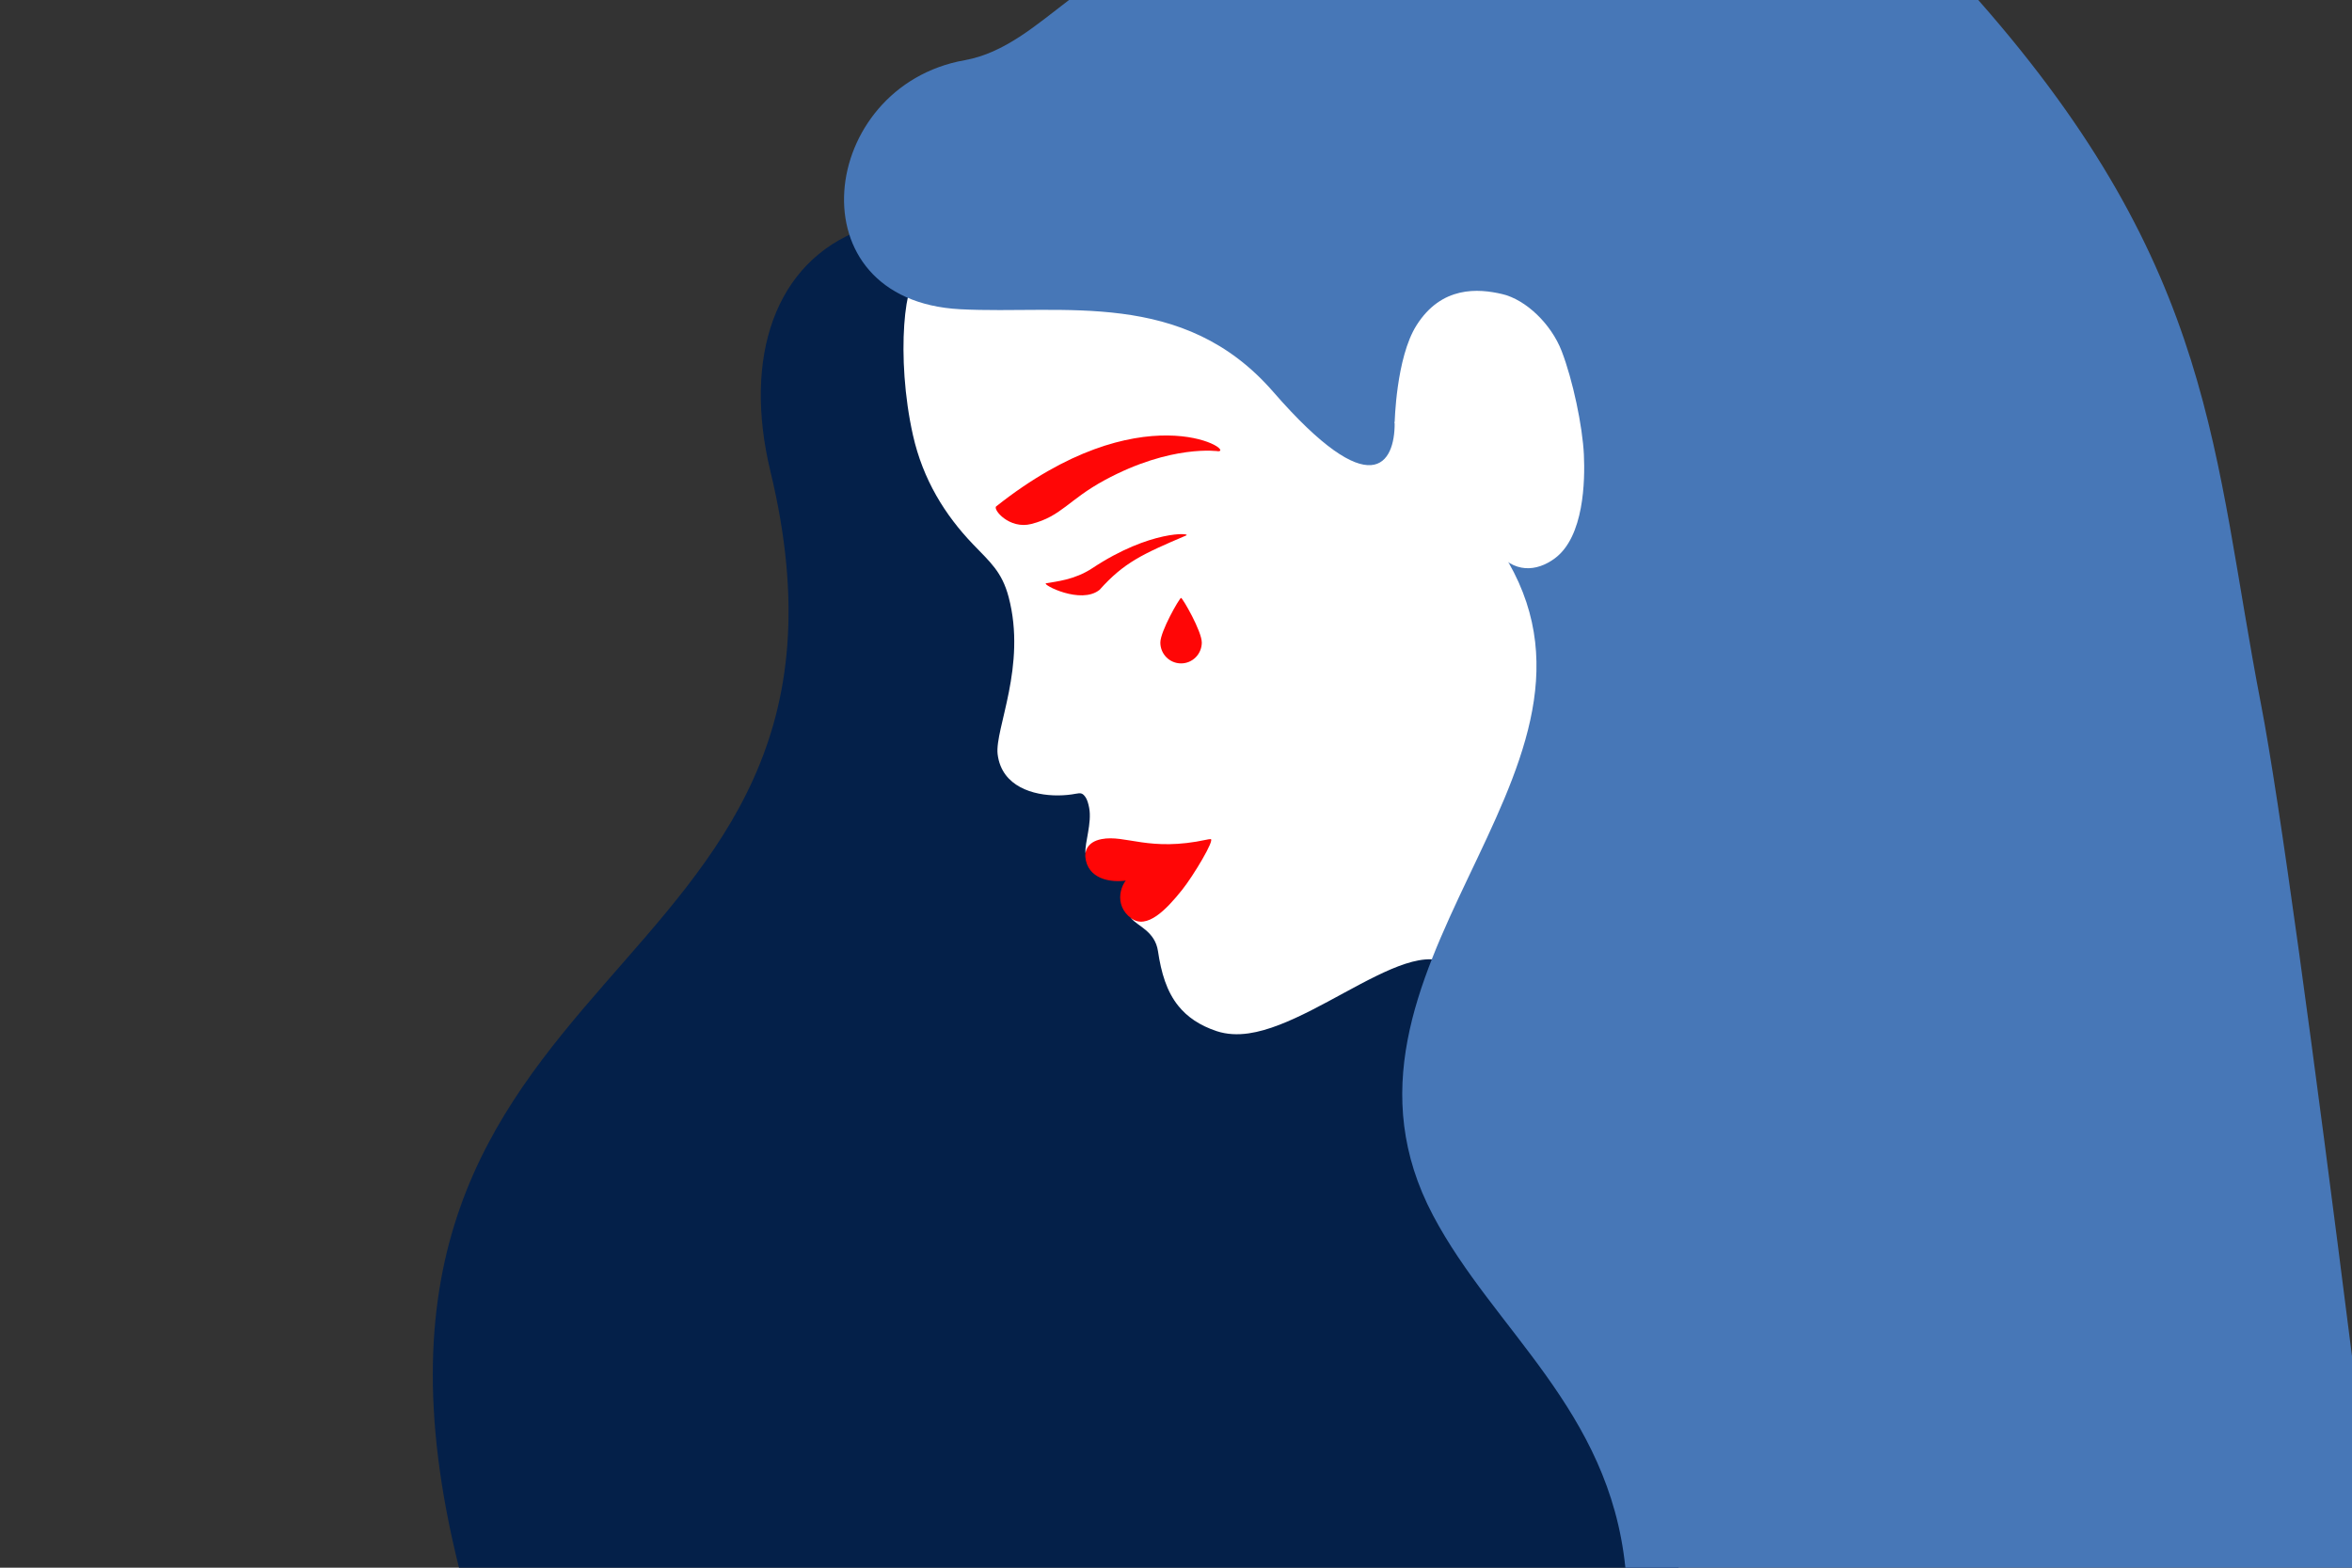<?xml version="1.0" encoding="UTF-8"?>
<svg xmlns="http://www.w3.org/2000/svg" width="1500" height="1000" xml:space="preserve" version="1.1">
 <rect width="100%" height="100%" fill="#333333" stroke="none"/>
 <g>
  <title>Layer 1</title>
  <g id="svg_2">
   <g id="svg_3">
    <path id="svg_4" fill="#042049" d="m1070.53,1000l-777.81,0c-99.29,-397.27 280.09,-362.02 198.62,-699.33c-17.51,-72.53 2.59,-133.69 58.68,-154.41c14.04,26.2 45.25,44.39 66.68,43.91c-2.69,24.3 339.82,124.27 339.82,124.27c19.07,32.76 73.35,397.11 114.01,685.56z" class="st1"></path>
   </g>
   <g id="svg_5">
    <path id="svg_6" fill="#FFFFFF" d="m951.66,686.39c-6.98,-28.77 -15.61,-50.37 -17.47,-56.14c-16.69,-51.75 -88.19,21.75 -137.79,28.9c-7.14,1.03 -13.98,0.72 -20.42,-1.39c-10.96,-3.64 -18.84,-9.1 -24.5,-16.13c-7.45,-9.23 -10.93,-21.14 -12.96,-34.84c-1.89,-12.78 -12.91,-15.91 -17.06,-21.02c-0.04,-0.03 38.99,-26.51 28.88,-37.58c-0.26,-0.32 -58.08,-4.09 -58.08,-4.21c-0.52,-6.28 4.2,-19.03 2.36,-28.69c-0.51,-2.68 -1.19,-4.93 -2.1,-6.42c-2,-3.12 -3.28,-3.15 -6.36,-2.57c-13.6,2.63 -34.84,1.12 -44.75,-11.96c-2.68,-3.54 -4.54,-7.95 -5.18,-13.34c-1.81,-16 18.63,-56.21 7.04,-100.13c-4.28,-16.2 -11.83,-22.3 -22.84,-33.81c-17.7,-18.49 -31.82,-41.05 -38.2,-69.53c-11.11,-49.61 -5.34,-103.75 4.96,-101.93c12.17,2.18 39.42,-4.73 71.76,-3.4c134.16,5.4 447.45,-41.22 447.77,-40.03c4.22,15.66 223.58,656.87 235.02,689.76c65.1,166.43 -380.81,-97.43 -390.08,-135.54z" class="st2"></path>
    <g id="svg_7">
     <path id="svg_8" fill="#FF0606" d="m701.25,376.25c15.58,-17.42 27.25,-22.75 55.23,-34.68c3.7,-1.58 -22.74,-3.7 -59.82,20.85c-11.42,7.56 -23.31,8.5 -29.58,9.65c-2.7,0.72 22.25,13.79 34.17,4.18z" class="st3"></path>
    </g>
    <g id="svg_9">
     <g id="svg_10">
      <path id="svg_11" fill="#FF0606" d="m777.09,287.86c0,0 -29.97,-4.65 -72.56,18.41c-23.19,12.56 -27.44,23 -46.8,27.97c-14.04,3.6 -24.75,-9.38 -22.39,-11.24c92.17,-73.03 152.16,-35.82 141.75,-35.14z" class="st3"></path>
     </g>
    </g>
    <g id="svg_12">
     <path id="svg_13" fill="#FF0606" d="m772.05,535.37c-4.58,4.51 -42.87,17.95 -50.6,22.9c-6.89,4.41 -11.6,18.96 0,27.5c9.91,7.3 22.23,-5.31 32.55,-18.27c7.17,-9 20.99,-32.15 18.05,-32.13z" class="st3"></path>
    </g>
    <g id="svg_14">
     <path id="svg_15" fill="#FF0606" d="m771.95,536.5c1.55,-1.8 -1.28,-1.13 -2.35,-0.9c-36.67,7.95 -51.85,-3.35 -67.17,-0.33c-9.65,1.9 -10.51,8.48 -10.25,11.29c1.33,14.07 15.87,16.66 26.3,15.08c11.51,-1.74 39.34,-8.8 53.47,-25.14z" class="st3"></path>
    </g>
   </g>
   <path id="svg_16" fill="#4777B7" d="m1500,865.06l0,134.94l-463.41,0c-10.28,-100.86 -83.95,-151.47 -122.66,-224.71c-82.45,-156.01 126.32,-280.06 48.1,-416.57c-7.09,-12.37 34.95,-60.1 41.49,-85.53c-2.43,-12.63 -5.95,-25.88 -9.71,-35.68c-6.09,-15.75 -20.76,-29.88 -34.55,-33.17c-13.92,-3.3 -35.4,-4.94 -50.01,18.26c-11.85,18.85 -19.79,46.76 -19.79,47.12c0.16,25.98 -14.57,52.54 -77.48,-19.81c-57.42,-66.04 -133.88,-49.22 -199.55,-52.65c-107.43,-5.59 -90.76,-142.26 2.8,-158.86c25.44,-4.51 45.85,-22.64 66.54,-38.4l579.88,0c152.03,172.6 149.48,289.96 180.33,449.29c11.74,60.66 33.59,222.55 58.02,415.77z" class="st0"></path>
   <g id="svg_17">
    <g id="svg_18">
     <path id="svg_19" fill="#FFFFFF" d="m903.33,207.61c16.01,-25.43 39.54,-23.62 54.8,-20c15.11,3.59 31.18,19.09 37.84,36.37c7.07,18.35 13.31,47.83 14.16,66.03c0.77,16.5 0.15,52.3 -18.52,66.14c-11.76,8.72 -26.2,9.57 -37.68,-4.93l-64.48,-81.49c0,-0.01 0.87,-41.47 13.88,-62.12z" class="st2"></path>
    </g>
   </g>
   <path id="svg_20" fill="#FF0606" d="m766.45,409.95c-0.07,7.3 -5.92,13.22 -13.22,13.22s-13.18,-5.92 -13.22,-13.22c-0.04,-7.23 12.26,-28.57 13.22,-28.57c0.91,0 13.28,21.28 13.22,28.57z" class="st3"></path>
  </g>
 </g>

</svg>
